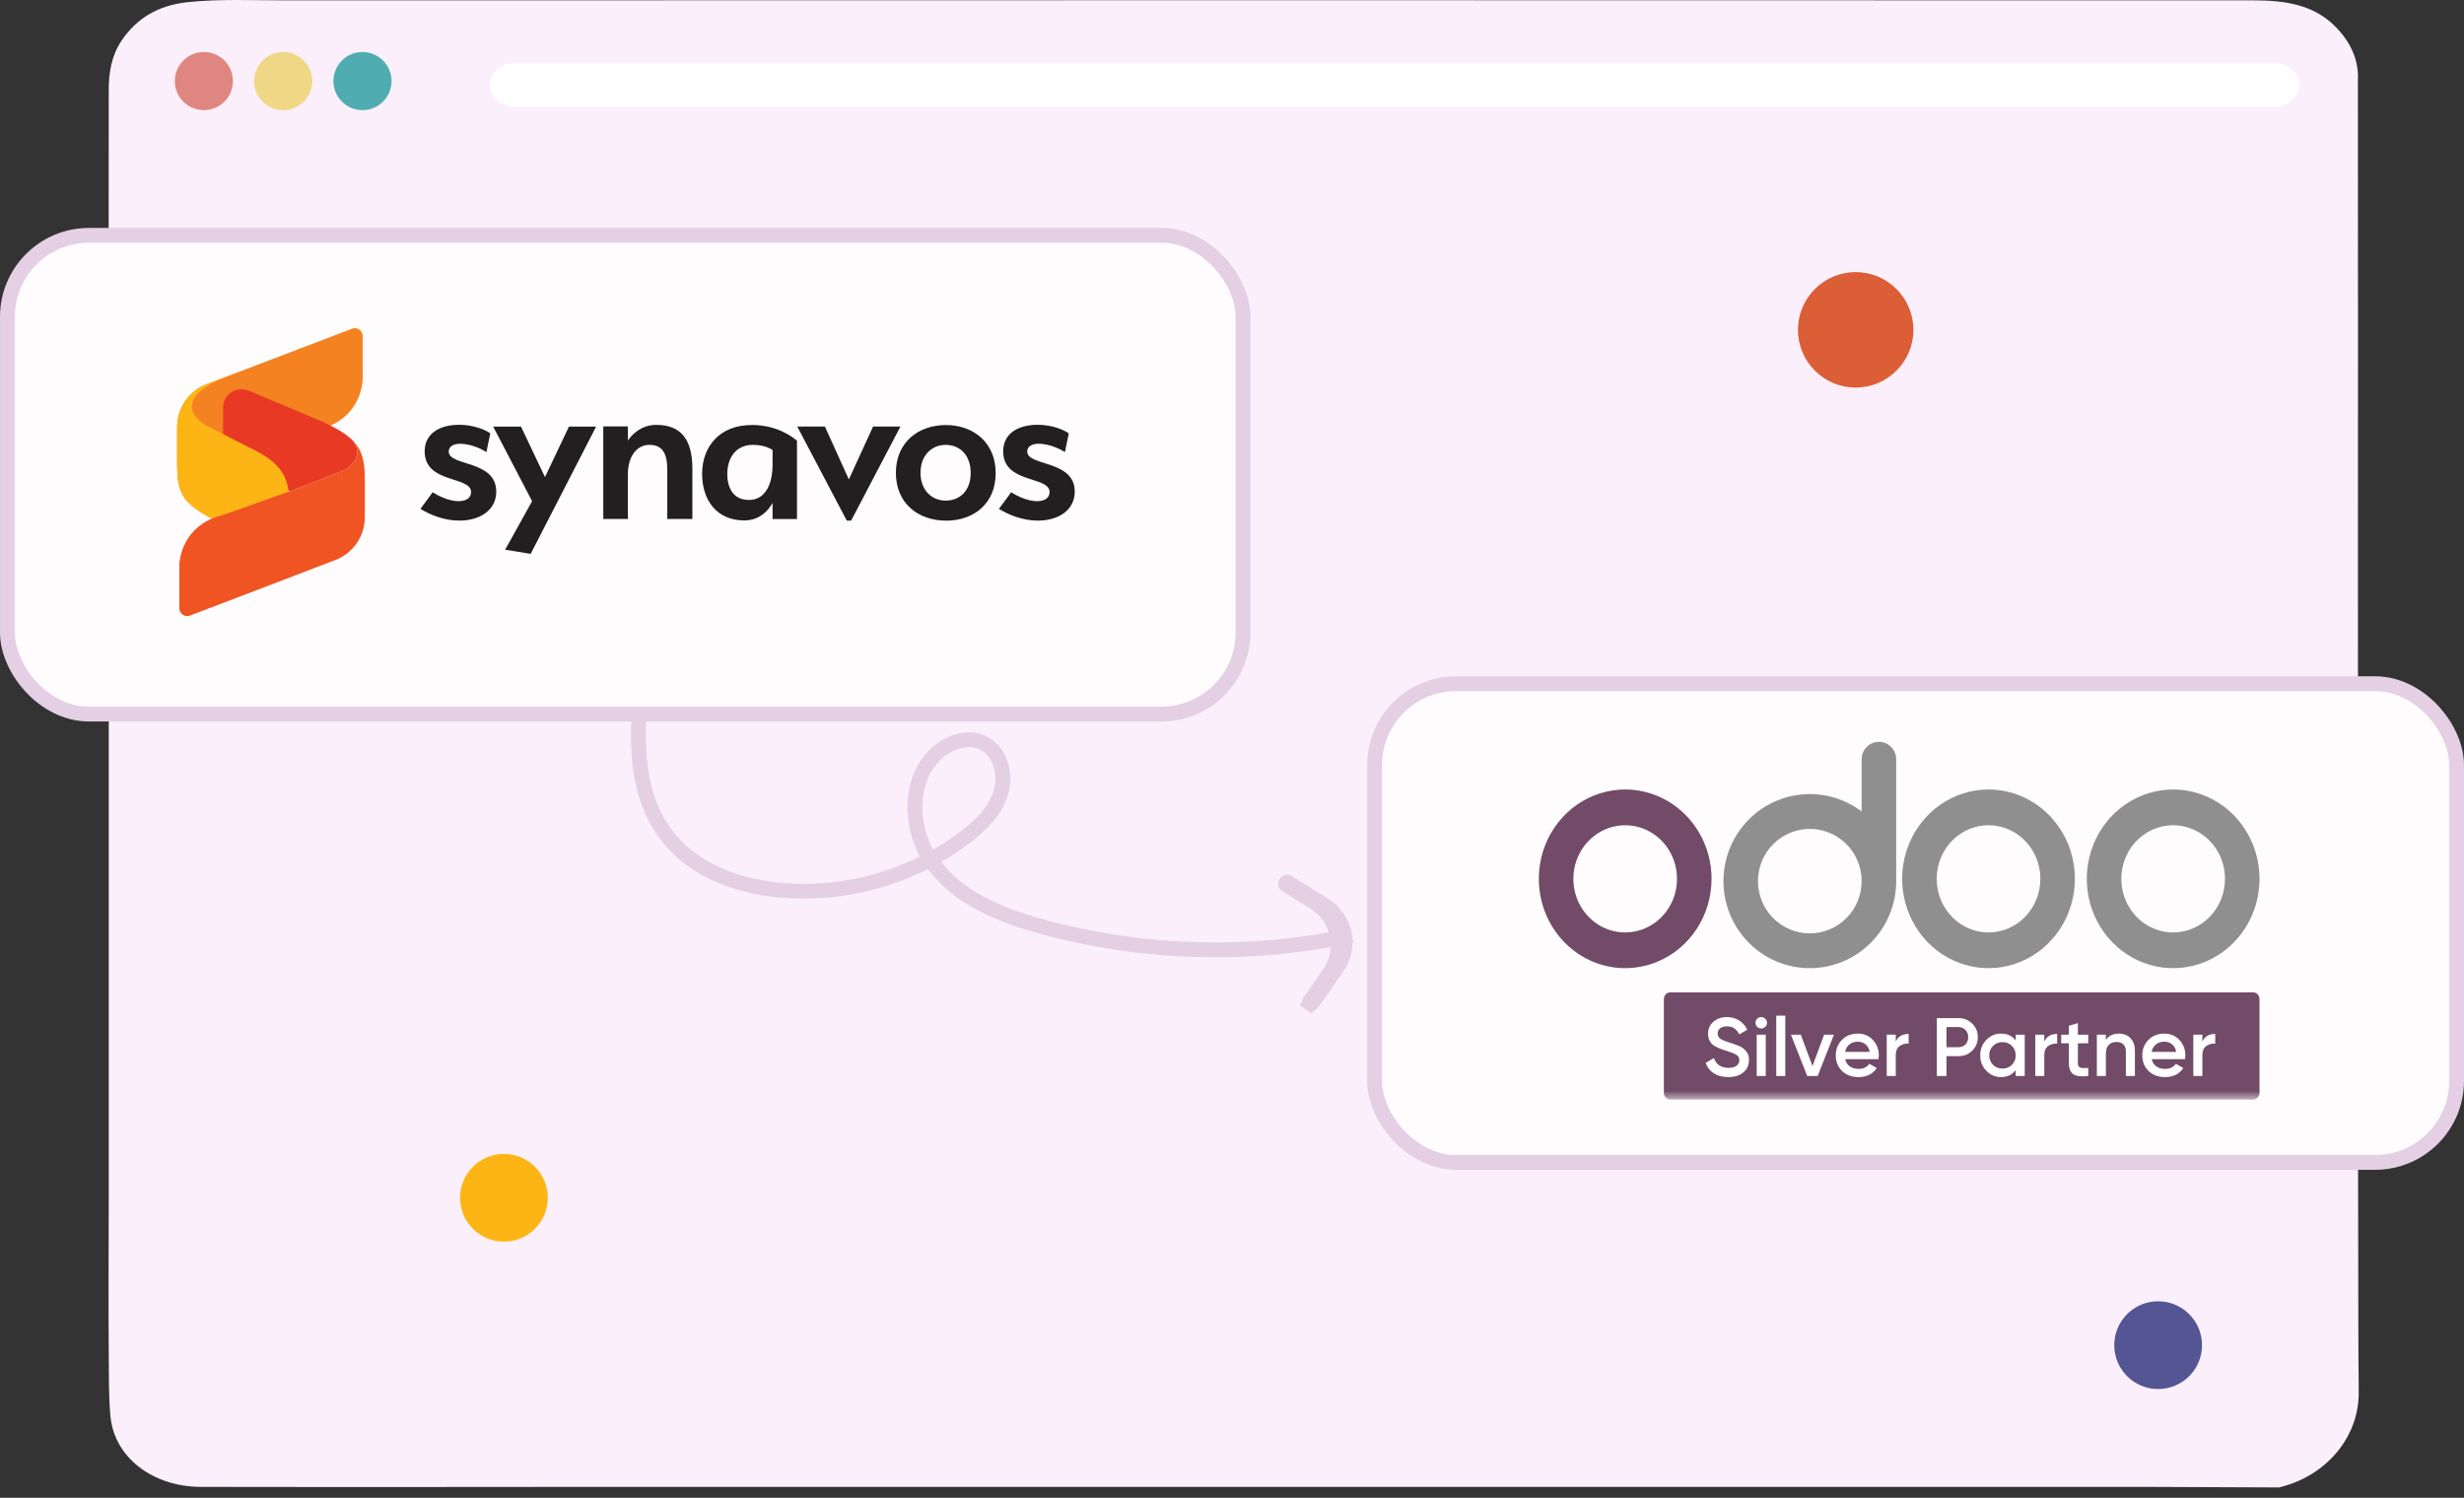 <svg width="227" height="138" viewBox="0 0 227 138" fill="none" xmlns="http://www.w3.org/2000/svg">
<rect x="0" y="0" width="227" height="138" fill="#333333" stroke="none"/>
<path d="M217.236 7.127C217.236 5.338 216.478 3.782 215.114 2.418C213.093 0.387 210.425 0.043 207.667 0.033C147.18 0.013 86.683 0.013 26.196 0.033C23.245 0.033 20.294 -0.108 17.334 0.195C14.575 0.478 12.595 1.68 11.2 3.741C10.271 5.126 10.018 6.692 10.018 8.268C9.998 17.585 10.018 26.912 10.018 36.228C10.018 60.904 10.018 85.57 10.018 110.255C10.018 115.015 9.978 119.764 10.018 124.523C10.038 126.484 9.998 128.454 10.169 130.425C10.503 134.305 14.1 136.952 18.425 136.993C20.547 137.013 44.162 137.013 52.983 136.993H197.895C201.927 137.013 205.949 137.023 209.991 137.043C210.011 137.043 210.031 137.043 210.041 137.023C214.306 135.972 217.226 132.466 217.297 128.515V127.494C217.185 121.734 217.256 16.787 217.226 7.106L217.236 7.127Z" fill="#FAEFFB"/>
<path d="M143.697 132.91C143.697 132.91 143.697 132.91 143.678 132.91L143.697 132.929V132.91Z" fill="#DDEAEE"/>
<path d="M209.57 5.803H47.368C46.118 5.803 45.1 6.702 45.1 7.824C45.1 8.945 46.118 9.845 47.368 9.845H209.56C210.81 9.845 211.828 8.945 211.828 7.824C211.828 6.702 210.81 5.803 209.56 5.803H209.57Z" fill="white"/>
<path d="M198.822 127.976C201.055 127.976 202.864 126.167 202.864 123.934C202.864 121.701 201.055 119.892 198.822 119.892C196.589 119.892 194.78 121.701 194.78 123.934C194.78 126.167 196.589 127.976 198.822 127.976Z" fill="#545593"/>
<path d="M46.427 114.398C48.66 114.398 50.469 112.589 50.469 110.356C50.469 108.123 48.66 106.314 46.427 106.314C44.194 106.314 42.385 108.123 42.385 110.356C42.385 112.589 44.194 114.398 46.427 114.398Z" fill="#FDB515"/>
<path d="M170.957 35.708C173.891 35.708 176.276 33.323 176.276 30.389C176.276 27.455 173.891 25.071 170.957 25.071C168.023 25.071 165.639 27.455 165.639 30.389C165.639 33.323 168.023 35.708 170.957 35.708Z" fill="#DB5E36"/>
<path d="M18.782 10.148C20.261 10.148 21.459 8.949 21.459 7.47C21.459 5.991 20.261 4.792 18.782 4.792C17.303 4.792 16.104 5.991 16.104 7.47C16.104 8.949 17.303 10.148 18.782 10.148Z" fill="#E08680"/>
<path d="M26.087 10.148C27.566 10.148 28.765 8.949 28.765 7.47C28.765 5.991 27.566 4.792 26.087 4.792C24.608 4.792 23.41 5.991 23.41 7.47C23.41 8.949 24.608 10.148 26.087 10.148Z" fill="#F0D785"/>
<path d="M33.394 10.148C34.873 10.148 36.071 8.949 36.071 7.47C36.071 5.991 34.873 4.792 33.394 4.792C31.915 4.792 30.716 5.991 30.716 7.47C30.716 8.949 31.915 10.148 33.394 10.148Z" fill="#4FACB0"/>
<path d="M59.606 59.994C58.633 65.919 57.871 72.691 61.683 77.304C64.103 80.232 67.941 81.617 71.694 81.995C77.762 82.609 84.033 80.841 88.909 77.144C90.324 76.071 91.677 74.761 92.201 73.052C92.726 71.344 92.147 69.181 90.536 68.436C89.343 67.883 87.894 68.232 86.815 68.984C83.589 71.239 83.631 76.425 85.982 79.603C88.333 82.782 92.234 84.346 96.024 85.383C105.291 87.921 115.153 88.197 124.54 86.186" stroke="#E4CFE5" stroke-width="1.365" stroke-miterlimit="10"/>
<path d="M120.872 92.433C120.829 92.495 120.743 92.509 120.682 92.464L120.295 92.994L120.682 92.464C120.623 92.421 120.609 92.338 120.651 92.278L122.441 89.731C123.966 87.559 123.354 84.552 121.102 83.149L118.499 81.528C118.435 81.488 118.415 81.404 118.454 81.339C118.493 81.273 118.58 81.252 118.646 81.293L122.014 83.392C123.98 84.618 124.514 87.243 123.183 89.14L120.872 92.433Z" stroke="#E4CFE5" stroke-width="1.365"/>
<rect x="126.635" y="62.991" width="99.682" height="44.106" rx="7.508" fill="#FFFCFE" stroke="#E4CFE5" stroke-width="1.365"/>
<rect x="0.683" y="21.683" width="113.829" height="44.106" rx="7.508" fill="#FFFCFE" stroke="#E4CFE5" stroke-width="1.365"/>
<g clip-path="url(#clip0_973_471)">
<path d="M44.82 41.661C44.174 41.235 43.197 40.885 42.377 40.885C41.854 40.885 41.339 41.09 41.339 41.602C41.339 42.984 45.718 42.352 45.718 45.296C45.718 46.925 44.322 47.966 42.299 47.966C40.964 47.966 39.647 47.454 38.731 46.883C39.123 46.371 39.708 45.56 39.856 45.355C40.336 45.663 41.357 46.175 42.229 46.175C43.023 46.175 43.398 45.825 43.398 45.338C43.398 43.828 39.123 44.588 39.123 41.584C39.123 40.032 40.371 39.136 42.316 39.136C43.651 39.136 44.758 39.622 45.169 39.929L44.811 41.661H44.82Z" fill="#231F20"/>
<path d="M46.543 50.637L49.021 46.175L45.435 39.306H48L50.207 43.956L52.414 39.306H54.917L48.89 51.029L46.535 50.645L46.543 50.637Z" fill="#231F20"/>
<path d="M61.474 47.821V43.274C61.474 41.789 61.038 40.987 59.826 40.987C58.613 40.987 57.846 42.13 57.846 43.658V47.813H55.578V39.289H57.846V40.595C58.221 40.006 59.119 39.144 60.454 39.144C62.748 39.144 63.786 40.509 63.786 43.163V47.813H61.474V47.821Z" fill="#231F20"/>
<path d="M69.237 39.153C71.715 39.153 73.111 40.356 73.424 40.603V47.821H71.174V46.337C70.816 46.968 70.049 47.949 68.566 47.949C66.088 47.949 64.684 46.157 64.684 43.649C64.684 41.141 66.307 39.161 69.229 39.161L69.237 39.153ZM69.002 46.064C70.337 46.064 71.174 44.878 71.174 42.779V41.456C70.947 41.311 70.363 40.987 69.342 40.987C67.781 40.987 67.004 42.207 67.004 43.658C67.004 45.006 67.589 46.064 69.002 46.064Z" fill="#231F20"/>
<path d="M78.01 47.966L73.448 39.298H75.995L78.202 44.17L80.435 39.298H82.956L78.412 47.966H78.019H78.01Z" fill="#231F20"/>
<path d="M87.141 47.966C84.594 47.966 82.535 46.379 82.535 43.564C82.535 40.748 84.603 39.161 87.141 39.161C89.679 39.161 91.729 40.774 91.729 43.589C91.729 46.405 89.706 47.975 87.141 47.975V47.966ZM87.115 40.987C85.867 40.987 84.803 41.926 84.803 43.555C84.803 45.185 85.867 46.123 87.115 46.123C88.423 46.123 89.426 45.228 89.426 43.572C89.426 41.917 88.423 40.987 87.115 40.987Z" fill="#231F20"/>
<path d="M98.115 41.661C97.469 41.235 96.492 40.885 95.672 40.885C95.149 40.885 94.634 41.09 94.634 41.602C94.634 42.984 99.013 42.352 99.013 45.296C99.013 46.925 97.617 47.966 95.594 47.966C94.259 47.966 92.942 47.454 92.026 46.883C92.418 46.371 93.003 45.56 93.151 45.355C93.631 45.663 94.651 46.175 95.524 46.175C96.318 46.175 96.693 45.825 96.693 45.338C96.693 43.828 92.418 44.588 92.418 41.584C92.418 40.032 93.666 39.136 95.611 39.136C96.946 39.136 98.053 39.622 98.463 39.929L98.106 41.661H98.115Z" fill="#231F20"/>
<path d="M17.418 46.385C16.173 44.675 18.232 43.683 18.232 43.683L23.229 41.724C23.253 41.763 28.506 39.826 29.671 39.467C31.555 38.999 32.984 37.515 33.335 35.594C33.391 35.345 33.423 35.095 33.415 34.845C33.415 34.814 33.415 34.782 33.415 34.743C33.415 34.728 33.415 34.704 33.415 34.689C33.415 33.986 33.415 32.128 33.415 30.949C33.415 30.465 32.904 30.106 32.457 30.277C29.24 31.495 19.087 35.368 19.007 35.407C17.402 36.039 16.317 37.554 16.317 39.405V41.567C16.317 43.816 16.237 45.182 17.418 46.385Z" fill="#F58220"/>
<path d="M32.526 40.614C31.88 39.951 30.85 39.342 29.222 38.647L22.987 36.024C21.806 35.524 20.553 36.297 20.553 37.531V41.684C20.553 42.192 20.832 42.668 21.263 42.949L26.061 45.002L26.715 45.276L31.712 43.316C31.712 43.316 33.764 42.324 32.526 40.614Z" fill="#E83925"/>
<path d="M23.685 41.591L18.943 39.178C18.943 39.178 14.784 36.852 21.529 34.447L21.681 34.377C20.116 34.978 19.031 35.392 19.007 35.407C17.402 36.032 16.317 37.546 16.317 39.397V41.559C16.317 45.05 16.117 46.4 20.723 48.344L21.314 48.594C21.457 48.657 21.601 48.703 21.745 48.75L25.768 50.437C26.207 50.624 26.678 50.335 26.678 49.875V48.079C26.678 44.987 26.854 43.285 23.692 41.591H23.685Z" fill="#FDB515"/>
<path d="M32.52 40.615C33.765 42.325 31.705 43.316 31.705 43.316L26.708 45.276C26.684 45.237 21.432 47.173 20.267 47.532C18.383 48.001 16.954 49.484 16.602 51.405C16.547 51.655 16.515 51.905 16.523 52.154C16.523 52.186 16.523 52.217 16.523 52.256C16.523 52.272 16.523 52.295 16.523 52.311C16.523 53.013 16.523 54.871 16.523 56.05C16.523 56.535 17.034 56.894 17.481 56.722C20.69 55.496 30.843 51.631 30.923 51.584C32.528 50.952 33.613 49.437 33.613 47.595V45.432C33.613 43.176 33.693 41.817 32.512 40.607L32.52 40.615Z" fill="#F05423"/>
</g>
<mask id="mask0_973_471" style="mask-type:luminance" maskUnits="userSpaceOnUse" x="137" y="65" width="75" height="37">
<path d="M212 65.639H137.922V101.306H212V65.639Z" fill="white"/>
</mask>
<g mask="url(#mask0_973_471)">
<path d="M208.16 100.682C208.158 100.847 208.097 101.004 207.99 101.121C207.883 101.237 207.738 101.304 207.587 101.306H153.86C153.709 101.304 153.564 101.237 153.457 101.121C153.35 101.004 153.289 100.847 153.287 100.682V92.053C153.289 91.888 153.35 91.731 153.457 91.614C153.564 91.498 153.709 91.431 153.86 91.429H207.586C207.737 91.431 207.882 91.498 207.989 91.614C208.096 91.731 208.157 91.888 208.159 92.053L208.16 100.682Z" fill="#714B67"/>
<path d="M200.205 72.739C198.631 72.739 197.093 73.222 195.784 74.126C194.476 75.031 193.456 76.316 192.854 77.82C192.251 79.324 192.094 80.979 192.401 82.576C192.708 84.172 193.466 85.639 194.578 86.79C195.691 87.941 197.109 88.725 198.652 89.043C200.196 89.36 201.796 89.197 203.249 88.574C204.703 87.951 205.946 86.896 206.82 85.543C207.694 84.189 208.161 82.598 208.161 80.97C208.161 79.889 207.955 78.819 207.555 77.82C207.156 76.821 206.569 75.914 205.831 75.15C205.092 74.385 204.215 73.779 203.249 73.366C202.284 72.952 201.249 72.739 200.205 72.739ZM200.205 85.91C199.26 85.91 198.338 85.62 197.553 85.077C196.768 84.534 196.156 83.763 195.795 82.861C195.433 81.958 195.339 80.965 195.523 80.007C195.708 79.049 196.162 78.169 196.83 77.479C197.497 76.788 198.348 76.318 199.274 76.127C200.2 75.937 201.16 76.034 202.032 76.408C202.905 76.782 203.65 77.414 204.175 78.226C204.7 79.038 204.98 79.993 204.98 80.97C204.98 81.619 204.857 82.261 204.617 82.861C204.377 83.46 204.025 84.005 203.582 84.464C203.138 84.922 202.612 85.286 202.032 85.534C201.453 85.783 200.832 85.91 200.205 85.91Z" fill="#8F8F8F"/>
<path d="M183.195 72.739C181.622 72.739 180.083 73.222 178.775 74.126C177.466 75.031 176.447 76.316 175.844 77.82C175.242 79.324 175.085 80.979 175.392 82.576C175.699 84.172 176.456 85.639 177.569 86.79C178.682 87.941 180.1 88.725 181.643 89.043C183.186 89.36 184.786 89.197 186.24 88.574C187.694 87.951 188.937 86.896 189.811 85.543C190.685 84.189 191.152 82.598 191.152 80.97C191.152 78.787 190.314 76.693 188.821 75.15C187.329 73.606 185.305 72.739 183.195 72.739ZM183.195 85.91C182.251 85.91 181.328 85.62 180.543 85.077C179.758 84.534 179.147 83.763 178.785 82.861C178.424 81.958 178.33 80.965 178.514 80.007C178.698 79.049 179.153 78.169 179.821 77.479C180.488 76.788 181.339 76.318 182.265 76.127C183.191 75.937 184.151 76.034 185.023 76.408C185.895 76.782 186.641 77.414 187.166 78.226C187.69 79.038 187.971 79.993 187.971 80.97C187.971 81.619 187.848 82.261 187.608 82.861C187.368 83.46 187.016 84.005 186.573 84.464C186.129 84.922 185.603 85.286 185.023 85.534C184.444 85.783 183.822 85.91 183.195 85.91Z" fill="#8F8F8F"/>
<path d="M149.722 72.739C148.148 72.739 146.61 73.222 145.302 74.126C143.993 75.031 142.973 76.316 142.371 77.82C141.769 79.324 141.612 80.979 141.919 82.576C142.226 84.172 142.983 85.639 144.096 86.79C145.209 87.941 146.626 88.725 148.17 89.043C149.713 89.36 151.313 89.197 152.767 88.574C154.221 87.951 155.463 86.896 156.338 85.543C157.212 84.189 157.679 82.598 157.679 80.97C157.679 78.787 156.84 76.693 155.348 75.15C153.856 73.606 151.832 72.739 149.722 72.739ZM149.722 85.91C148.778 85.91 147.855 85.62 147.07 85.077C146.285 84.534 145.673 83.763 145.312 82.861C144.951 81.958 144.857 80.965 145.041 80.007C145.225 79.049 145.68 78.169 146.347 77.479C147.015 76.788 147.866 76.318 148.792 76.127C149.718 75.937 150.678 76.034 151.55 76.408C152.422 76.782 153.168 77.414 153.693 78.226C154.217 79.038 154.497 79.993 154.498 80.97C154.498 81.619 154.375 82.261 154.135 82.861C153.895 83.46 153.543 84.005 153.099 84.464C152.656 84.922 152.129 85.286 151.55 85.534C150.97 85.783 150.349 85.91 149.722 85.91Z" fill="#714B67"/>
<path d="M173.098 68.349C172.676 68.349 172.271 68.518 171.973 68.819C171.674 69.12 171.507 69.528 171.507 69.953V74.766C170.073 73.682 168.319 73.118 166.528 73.164C164.737 73.21 163.014 73.864 161.638 75.02C160.261 76.177 159.313 77.767 158.945 79.535C158.577 81.302 158.812 83.143 159.611 84.759C160.411 86.376 161.728 87.672 163.35 88.44C164.972 89.208 166.803 89.401 168.547 88.989C170.292 88.577 171.847 87.584 172.962 86.17C174.076 84.756 174.685 83.004 174.688 81.198V69.953C174.688 69.528 174.521 69.12 174.223 68.819C173.924 68.518 173.52 68.349 173.098 68.349ZM166.732 85.995C165.788 85.995 164.865 85.712 164.079 85.184C163.294 84.655 162.682 83.903 162.321 83.024C161.96 82.145 161.865 81.177 162.049 80.244C162.234 79.31 162.688 78.453 163.356 77.78C164.024 77.107 164.874 76.648 165.8 76.463C166.727 76.277 167.687 76.372 168.559 76.737C169.431 77.101 170.177 77.718 170.702 78.509C171.226 79.3 171.506 80.231 171.506 81.182C171.506 82.459 171.003 83.683 170.108 84.585C169.212 85.488 167.998 85.995 166.732 85.995Z" fill="#8F8F8F"/>
<path d="M202.896 95.327V95.967C203.106 95.495 203.502 95.259 204.082 95.259V96.15C203.769 96.13 203.491 96.206 203.25 96.379C203.014 96.546 202.896 96.826 202.896 97.217V99.137H202.063V95.327H202.896Z" fill="white"/>
<path d="M201.297 97.583H198.231C198.293 97.867 198.431 98.088 198.647 98.245C198.868 98.403 199.14 98.482 199.464 98.482C199.9 98.482 200.231 98.324 200.457 98.009L201.143 98.405C200.768 98.959 200.206 99.236 199.456 99.236C198.834 99.236 198.328 99.048 197.938 98.672C197.553 98.291 197.36 97.811 197.36 97.232C197.36 96.668 197.55 96.193 197.93 95.807C198.305 95.421 198.793 95.228 199.394 95.228C199.954 95.228 200.416 95.424 200.781 95.815C201.146 96.206 201.328 96.681 201.328 97.24C201.328 97.341 201.318 97.456 201.297 97.583ZM198.223 96.912H200.488C200.432 96.612 200.303 96.381 200.103 96.219C199.908 96.056 199.669 95.975 199.387 95.975C199.078 95.975 198.822 96.059 198.616 96.226C198.411 96.394 198.28 96.623 198.223 96.912Z" fill="white"/>
<path d="M195.202 95.228C195.649 95.228 196.006 95.371 196.273 95.655C196.545 95.934 196.681 96.315 196.681 96.798V99.137H195.849V96.882C195.849 96.597 195.772 96.379 195.618 96.226C195.464 96.074 195.253 95.998 194.986 95.998C194.683 95.998 194.444 96.092 194.27 96.28C194.095 96.463 194.008 96.734 194.008 97.095V99.137H193.176V95.327H194.008V95.815C194.265 95.424 194.663 95.228 195.202 95.228Z" fill="white"/>
<path d="M192.386 95.327V96.12H191.43V97.948C191.43 98.106 191.466 98.22 191.538 98.291C191.61 98.357 191.716 98.395 191.854 98.406C191.998 98.411 192.175 98.408 192.386 98.398V99.137C191.749 99.213 191.292 99.16 191.014 98.977C190.737 98.789 190.598 98.446 190.598 97.948V96.12H189.89V95.327H190.598V94.505L191.43 94.261V95.327H192.386Z" fill="white"/>
<path d="M188.334 95.327V95.967C188.545 95.495 188.94 95.259 189.52 95.259V96.15C189.207 96.13 188.93 96.206 188.688 96.379C188.452 96.546 188.334 96.826 188.334 97.217V99.137H187.502V95.327H188.334Z" fill="white"/>
<path d="M185.699 95.868V95.327H186.531V99.137H185.699V98.588C185.385 99.02 184.936 99.236 184.35 99.236C183.821 99.236 183.369 99.043 182.995 98.657C182.62 98.271 182.432 97.796 182.432 97.232C182.432 96.668 182.62 96.193 182.995 95.807C183.369 95.421 183.821 95.228 184.35 95.228C184.936 95.228 185.385 95.442 185.699 95.868ZM183.611 98.108C183.842 98.337 184.132 98.451 184.481 98.451C184.831 98.451 185.121 98.337 185.352 98.108C185.583 97.875 185.699 97.583 185.699 97.232C185.699 96.882 185.583 96.592 185.352 96.364C185.121 96.13 184.831 96.013 184.481 96.013C184.132 96.013 183.842 96.13 183.611 96.364C183.38 96.592 183.264 96.882 183.264 97.232C183.264 97.578 183.38 97.87 183.611 98.108Z" fill="white"/>
<path d="M178.435 93.804H180.423C180.931 93.804 181.355 93.971 181.694 94.307C182.038 94.642 182.21 95.058 182.21 95.556C182.21 96.049 182.038 96.465 181.694 96.806C181.355 97.141 180.931 97.308 180.423 97.308H179.321V99.137H178.435V93.804ZM179.321 96.486H180.423C180.685 96.486 180.9 96.399 181.07 96.227C181.239 96.049 181.324 95.825 181.324 95.556C181.324 95.287 181.239 95.066 181.07 94.893C180.9 94.716 180.685 94.627 180.423 94.627H179.321V96.486Z" fill="white"/>
<path d="M174.651 95.327V95.967C174.861 95.495 175.257 95.259 175.837 95.259V96.15C175.524 96.13 175.247 96.206 175.005 96.379C174.769 96.546 174.651 96.826 174.651 97.217V99.137H173.819V95.327H174.651Z" fill="white"/>
<path d="M173.059 97.583H169.993C170.054 97.867 170.193 98.088 170.409 98.245C170.629 98.403 170.902 98.482 171.225 98.482C171.662 98.482 171.993 98.324 172.219 98.009L172.905 98.405C172.53 98.959 171.967 99.236 171.218 99.236C170.596 99.236 170.09 99.048 169.7 98.672C169.315 98.291 169.122 97.811 169.122 97.232C169.122 96.668 169.312 96.193 169.692 95.807C170.067 95.421 170.555 95.228 171.156 95.228C171.716 95.228 172.178 95.424 172.543 95.815C172.907 96.206 173.09 96.681 173.09 97.24C173.09 97.341 173.079 97.456 173.059 97.583ZM169.985 96.912H172.25C172.193 96.612 172.065 96.381 171.865 96.219C171.67 96.056 171.431 95.975 171.148 95.975C170.84 95.975 170.583 96.059 170.378 96.226C170.172 96.394 170.041 96.623 169.985 96.912Z" fill="white"/>
<path d="M166.978 98.223L168.049 95.328H168.958L167.456 99.137H166.493L164.991 95.328H165.9L166.978 98.223Z" fill="white"/>
<path d="M164.473 99.137H163.641V93.575H164.473V99.137Z" fill="white"/>
<path d="M162.627 94.604C162.524 94.705 162.401 94.756 162.257 94.756C162.113 94.756 161.988 94.705 161.88 94.604C161.777 94.497 161.726 94.373 161.726 94.23C161.726 94.088 161.777 93.966 161.88 93.865C161.982 93.758 162.108 93.705 162.257 93.705C162.406 93.705 162.532 93.758 162.635 93.865C162.737 93.966 162.789 94.088 162.789 94.23C162.789 94.373 162.735 94.497 162.627 94.604ZM162.673 99.137H161.841V95.327H162.673V99.137Z" fill="white"/>
<path d="M159.215 99.236C158.696 99.236 158.254 99.122 157.89 98.893C157.53 98.659 157.279 98.337 157.135 97.925L157.897 97.484C158.113 98.083 158.56 98.383 159.238 98.383C159.567 98.383 159.816 98.319 159.985 98.192C160.155 98.065 160.239 97.895 160.239 97.682C160.239 97.468 160.15 97.303 159.97 97.186C159.79 97.07 159.472 96.943 159.015 96.805C158.547 96.668 158.17 96.506 157.882 96.318C157.533 96.074 157.358 95.716 157.358 95.244C157.358 94.771 157.528 94.398 157.867 94.124C158.2 93.844 158.609 93.705 159.092 93.705C159.518 93.705 159.893 93.809 160.216 94.017C160.545 94.22 160.797 94.507 160.971 94.878L160.224 95.305C159.998 94.807 159.621 94.558 159.092 94.558C158.835 94.558 158.629 94.619 158.475 94.741C158.321 94.858 158.244 95.018 158.244 95.221C158.244 95.419 158.321 95.576 158.475 95.693C158.629 95.805 158.914 95.924 159.33 96.051C159.587 96.138 159.736 96.188 159.777 96.204C159.844 96.224 159.978 96.275 160.178 96.356C160.342 96.422 160.473 96.493 160.571 96.569C160.971 96.879 161.156 97.245 161.125 97.666C161.125 98.149 160.948 98.532 160.594 98.817C160.25 99.096 159.79 99.236 159.215 99.236Z" fill="white"/>
</g>
<defs>
<clipPath id="clip0_973_471">
<rect width="83" height="29" fill="white" transform="translate(16 29)"/>
</clipPath>
</defs>
</svg>
